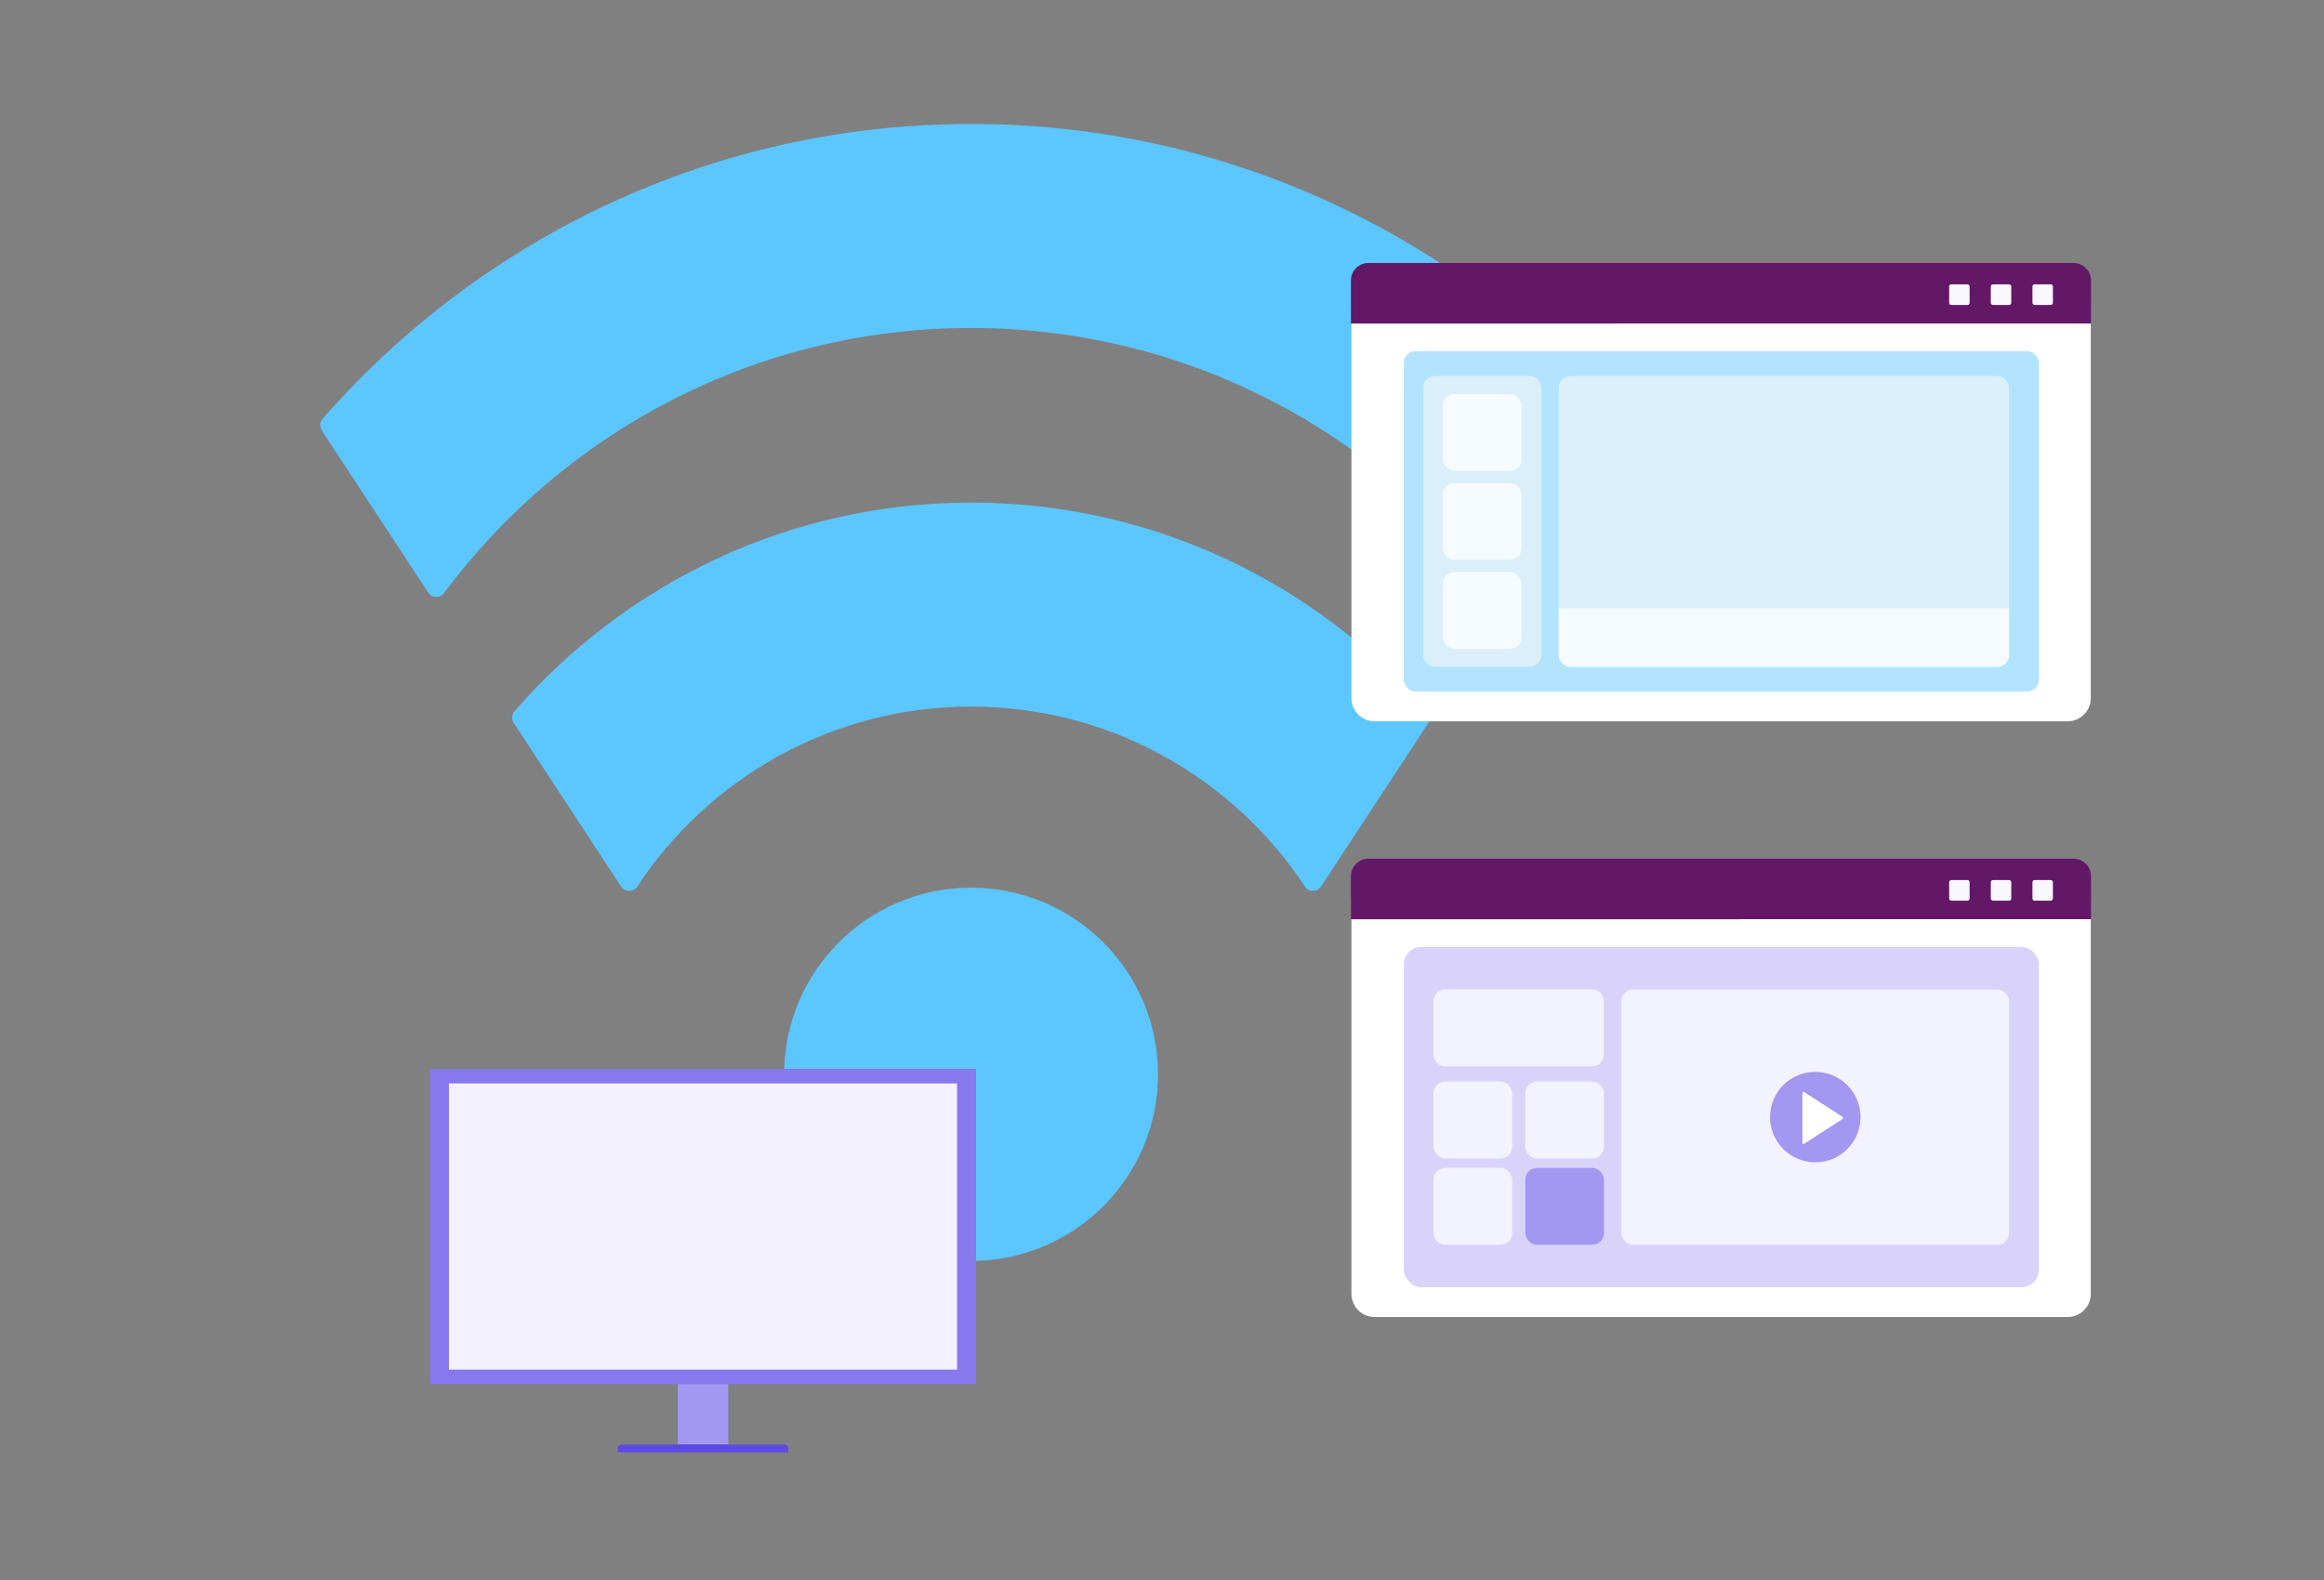 <svg xmlns="http://www.w3.org/2000/svg" width="400" height="272" viewBox="0 0 400 272" fill="none"><rect x="0" y="0" width="400" height="272" fill="#808080" stroke="none"/><path d="M167.137 217.072C184.908 217.072 199.314 202.688 199.314 184.944C199.314 167.2 184.908 152.815 167.137 152.815C149.367 152.815 134.96 167.2 134.96 184.944C134.96 202.688 149.367 217.072 167.137 217.072Z" fill="#5CC6FF"></path><path d="M167.138 86.523C135.781 86.523 107.627 100.463 88.552 122.458C88.068 123.016 88.019 123.833 88.424 124.451L106.912 152.623C107.559 153.61 109.011 153.624 109.661 152.639C121.969 133.981 143.137 121.642 167.138 121.642C191.139 121.642 212.306 133.981 224.615 152.639C225.264 153.624 226.717 153.61 227.364 152.623L245.851 124.45C246.257 123.833 246.208 123.016 245.724 122.458C226.649 100.463 198.496 86.523 167.138 86.523Z" fill="#5CC6FF"></path><path d="M167.138 21.338C122.658 21.338 82.699 41.017 55.52 72.106C55.032 72.665 54.979 73.484 55.386 74.104L73.711 102.029C74.344 102.994 75.735 103.02 76.423 102.095C97.031 74.42 130.023 56.458 167.138 56.458C204.253 56.458 237.244 74.42 257.852 102.095C258.541 103.02 259.931 102.993 260.564 102.029L278.889 74.103C279.296 73.484 279.244 72.664 278.756 72.106C251.576 41.016 211.617 21.338 167.138 21.338Z" fill="#5CC6FF"></path><path d="M232.604 52.299H359.863V120.177C359.863 122.386 358.072 124.177 355.863 124.177H236.604C234.394 124.177 232.604 122.386 232.604 120.177V52.299Z" fill="white"></path><path d="M232.519 48.272C232.52 46.615 233.864 45.272 235.52 45.272L356.897 45.272C358.554 45.272 359.897 46.615 359.901 48.272C359.907 51.71 359.921 55.689 359.921 55.689L232.513 55.7C232.513 55.7 232.517 51.714 232.519 48.272Z" fill="#621867"></path><path d="M338.637 48.952H335.853C335.648 48.952 335.482 49.119 335.482 49.325V52.129C335.482 52.335 335.648 52.502 335.853 52.502H338.637C338.841 52.502 339.007 52.335 339.007 52.129V49.325C339.007 49.119 338.841 48.952 338.637 48.952Z" fill="#F9F8FE"></path><path d="M345.804 48.952H343.02C342.816 48.952 342.65 49.119 342.65 49.325V52.129C342.65 52.335 342.816 52.502 343.02 52.502H345.804C346.009 52.502 346.174 52.335 346.174 52.129V49.325C346.174 49.119 346.009 48.952 345.804 48.952Z" fill="#F9F8FE"></path><path d="M352.971 48.952H350.187C349.983 48.952 349.817 49.119 349.817 49.325V52.129C349.817 52.335 349.983 52.502 350.187 52.502H352.971C353.176 52.502 353.341 52.335 353.341 52.129V49.325C353.341 49.119 353.176 48.952 352.971 48.952Z" fill="#F9F8FE"></path><rect x="241.616" y="60.463" width="109.317" height="58.59" rx="2" fill="#B2E4FF"></rect><rect x="244.938" y="64.734" width="20.344" height="50.054" rx="2" fill="#DBEFFA"></rect><rect x="248.342" y="67.82" width="13.537" height="13.232" rx="2" fill="#F5FBFF"></rect><rect x="248.342" y="83.145" width="13.537" height="13.232" rx="2" fill="#F5FBFF"></rect><rect x="248.342" y="98.47" width="13.537" height="13.232" rx="2" fill="#F5FBFF"></rect><rect x="268.282" y="64.731" width="77.504" height="50.054" rx="2" fill="#DBEFFA"></rect><path d="M268.282 104.712H345.784V112.791C345.784 113.895 344.888 114.791 343.784 114.791H270.282C269.178 114.791 268.282 113.895 268.282 112.791V104.712Z" fill="#F5FBFF"></path><path d="M232.604 154.85H359.863V222.728C359.863 224.937 358.072 226.728 355.863 226.728H236.604C234.394 226.728 232.604 224.937 232.604 222.728V154.85Z" fill="white"></path><path d="M232.519 150.823C232.52 149.166 233.864 147.823 235.52 147.823L356.897 147.823C358.554 147.823 359.897 149.166 359.901 150.823C359.907 154.261 359.921 158.24 359.921 158.24L232.513 158.251C232.513 158.251 232.517 154.265 232.519 150.823Z" fill="#621867"></path><path d="M338.637 151.503H335.853C335.648 151.503 335.482 151.67 335.482 151.876V154.68C335.482 154.886 335.648 155.053 335.853 155.053H338.637C338.841 155.053 339.007 154.886 339.007 154.68V151.876C339.007 151.67 338.841 151.503 338.637 151.503Z" fill="#F9F8FE"></path><path d="M345.804 151.503H343.02C342.816 151.503 342.65 151.67 342.65 151.876V154.68C342.65 154.886 342.816 155.053 343.02 155.053H345.804C346.009 155.053 346.174 154.886 346.174 154.68V151.876C346.174 151.67 346.009 151.503 345.804 151.503Z" fill="#F9F8FE"></path><path d="M352.971 151.503H350.187C349.983 151.503 349.817 151.67 349.817 151.876V154.68C349.817 154.886 349.983 155.053 350.187 155.053H352.971C353.176 155.053 353.341 154.886 353.341 154.68V151.876C353.341 151.67 353.176 151.503 352.971 151.503Z" fill="#F9F8FE"></path><rect x="241.616" y="163.014" width="109.317" height="58.59" rx="3" fill="#D9D3F9"></rect><rect x="246.739" y="186.199" width="13.537" height="13.232" rx="2" fill="#F3F2FF"></rect><path d="M246.739 172.326C246.739 171.222 247.635 170.326 248.739 170.326H274.068C275.172 170.326 276.068 171.222 276.068 172.326V181.559C276.068 182.663 275.172 183.559 274.068 183.559H248.739C247.635 183.559 246.739 182.663 246.739 181.559V172.326Z" fill="#F3F2FF"></path><rect x="262.536" y="186.199" width="13.537" height="13.232" rx="2" fill="#F3F2FF"></rect><rect x="246.739" y="201.06" width="13.537" height="13.232" rx="2" fill="#F3F2FF"></rect><rect x="262.536" y="201.06" width="13.537" height="13.232" rx="2" fill="#A397F1"></rect><rect x="279.073" y="170.331" width="66.737" height="43.956" rx="2" fill="#F3F2FF"></rect><circle cx="312.442" cy="192.309" r="7.785" fill="#A397F1"></circle><path d="M317.143 192.274L310.503 187.976C310.383 187.899 310.233 187.996 310.233 188.151L310.233 196.747C310.233 196.902 310.383 196.999 310.503 196.922L317.143 192.624C317.263 192.546 317.263 192.352 317.143 192.274Z" fill="white"></path><g clip-path="url(#clip0_480_417)"><path d="M125.34 233.196H116.66V248.68H125.34V233.196Z" fill="#A397F1"></path><path d="M167.728 184H74.272C74.122 184 74 184.122 74 184.272V238.026C74 238.176 74.122 238.298 74.272 238.298H167.728C167.878 238.298 168 238.176 168 238.026V184.272C168 184.122 167.878 184 167.728 184Z" fill="#8878ED"></path><path d="M164.729 186.513H77.27V235.785H164.729V186.513Z" fill="#F3F1FF"></path><path d="M106.987 248.68H135.013C135.382 248.68 135.682 248.98 135.682 249.349V250H106.317V249.349C106.317 248.98 106.617 248.68 106.987 248.68Z" fill="#5D47E6"></path></g><defs><clipPath id="clip0_480_417"><rect width="94" height="66" fill="white" transform="translate(74 184)"></rect></clipPath></defs></svg>